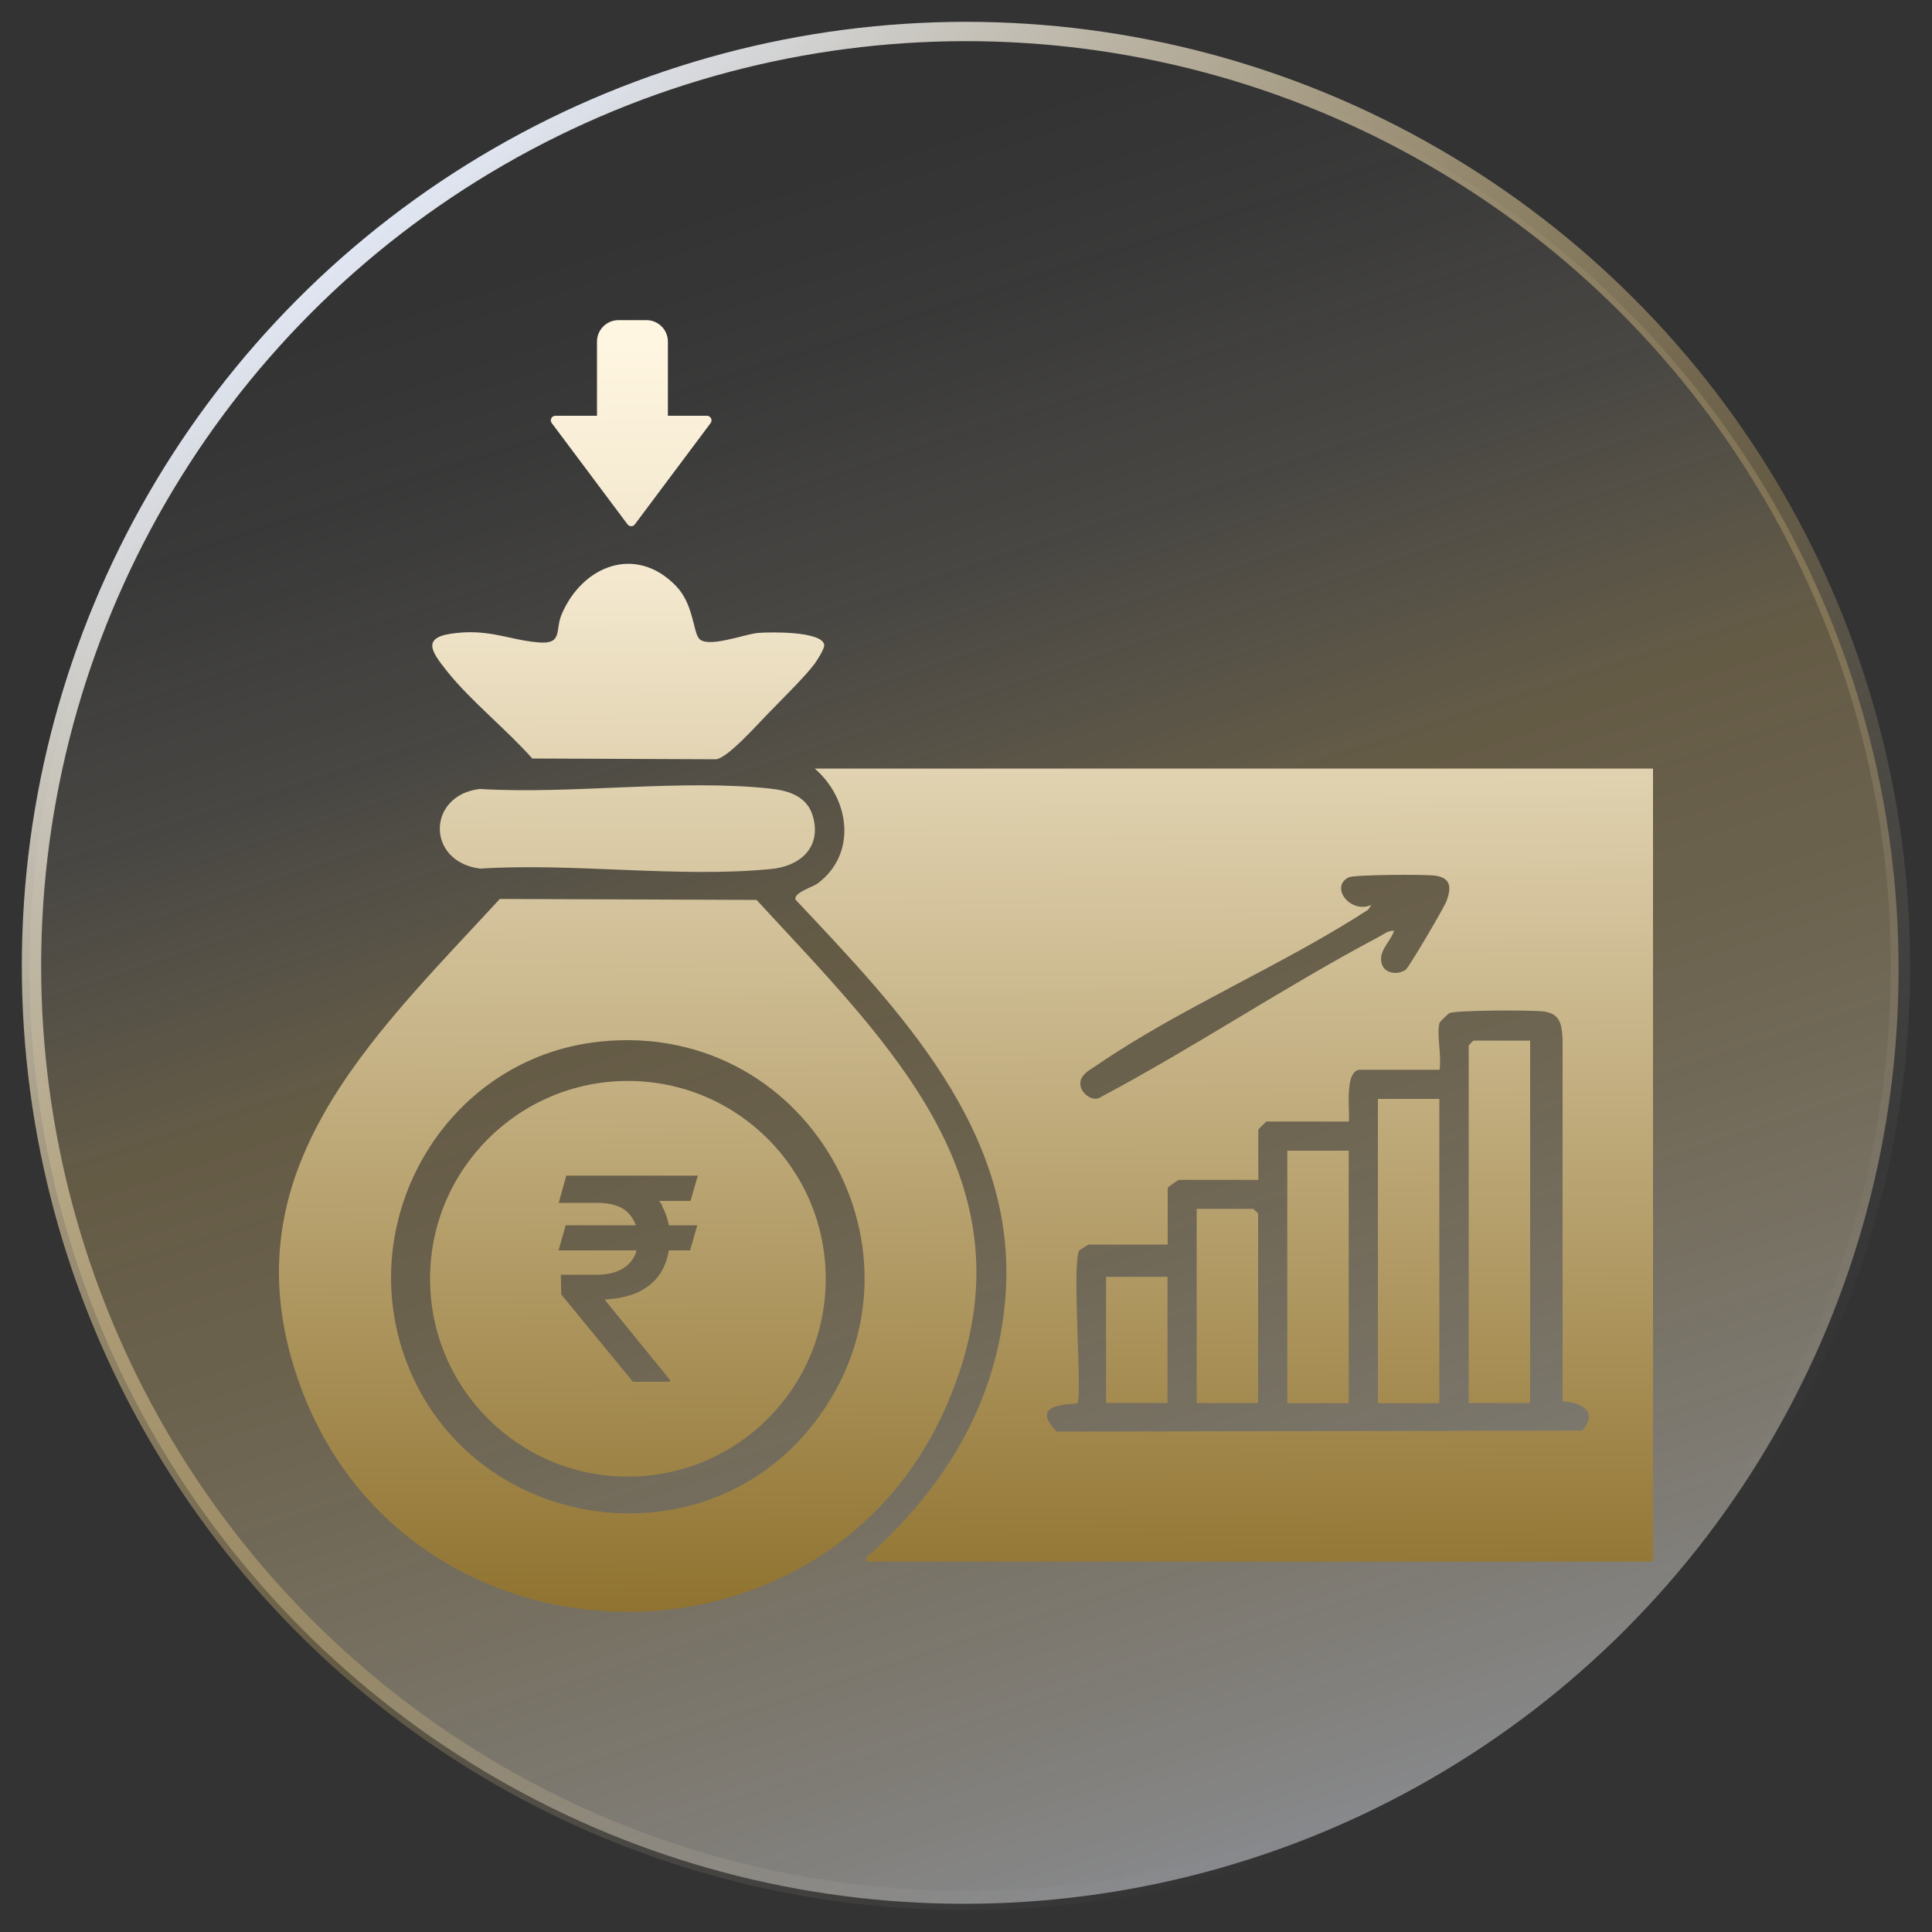 <?xml version="1.0" encoding="UTF-8"?>
<svg id="Layer_1" data-name="Layer 1" xmlns="http://www.w3.org/2000/svg" xmlns:xlink="http://www.w3.org/1999/xlink" viewBox="0 0 100 100">
  <rect x="0" y="0" width="100" height="100" fill="#333333" stroke="none"/>
  <defs>
    <style>
      .cls-1 {
        fill: url(#linear-gradient-2);
      }

      .cls-2 {
        fill: url(#linear-gradient-10);
      }

      .cls-3 {
        fill: url(#linear-gradient-12);
      }

      .cls-4 {
        fill: url(#linear-gradient-4);
      }

      .cls-5 {
        fill: none;
        stroke: url(#linear-gradient-13);
        stroke-miterlimit: 10;
      }

      .cls-6 {
        fill: url(#linear-gradient-3);
      }

      .cls-7 {
        fill: url(#linear-gradient-5);
      }

      .cls-8 {
        fill: url(#linear-gradient-8);
      }

      .cls-9 {
        fill: url(#linear-gradient-7);
      }

      .cls-10 {
        fill: url(#linear-gradient-9);
      }

      .cls-11 {
        fill: url(#linear-gradient-11);
      }

      .cls-12 {
        fill: url(#linear-gradient-6);
      }

      .cls-13 {
        fill: url(#linear-gradient);
      }
    </style>
    <linearGradient id="linear-gradient" x1="36.48" y1="8.85" x2="66.09" y2="99.99" gradientUnits="userSpaceOnUse">
      <stop offset=".02" stop-color="#f7f7f9" stop-opacity="0"/>
      <stop offset=".11" stop-color="#f7f2ea" stop-opacity=".03"/>
      <stop offset=".25" stop-color="#f7e6c1" stop-opacity=".11"/>
      <stop offset=".41" stop-color="#f7d380" stop-opacity=".25"/>
      <stop offset=".42" stop-color="#f8d27c" stop-opacity=".25"/>
      <stop offset=".57" stop-color="#f3d694" stop-opacity=".3"/>
      <stop offset=".86" stop-color="#e6e0d3" stop-opacity=".43"/>
      <stop offset=".99" stop-color="#e0e6f3" stop-opacity=".5"/>
    </linearGradient>
    <linearGradient id="linear-gradient-2" x1="32.25" y1="23.84" x2="32.6" y2="83.35" gradientUnits="userSpaceOnUse">
      <stop offset="0" stop-color="#fff6e1"/>
      <stop offset="1" stop-color="#907330"/>
    </linearGradient>
    <linearGradient id="linear-gradient-3" x1="63.25" y1="23.66" x2="63.6" y2="83.17" xlink:href="#linear-gradient-2"/>
    <linearGradient id="linear-gradient-4" x1="32.24" y1="23.84" x2="32.59" y2="83.35" xlink:href="#linear-gradient-2"/>
    <linearGradient id="linear-gradient-5" x1="32.46" y1="23.84" x2="32.81" y2="83.35" xlink:href="#linear-gradient-2"/>
    <linearGradient id="linear-gradient-6" x1="32.36" y1="23.84" x2="32.71" y2="83.35" xlink:href="#linear-gradient-2"/>
    <linearGradient id="linear-gradient-7" x1="77.37" y1="23.57" x2="77.72" y2="83.08" xlink:href="#linear-gradient-2"/>
    <linearGradient id="linear-gradient-8" x1="72.67" y1="23.6" x2="73.02" y2="83.11" xlink:href="#linear-gradient-2"/>
    <linearGradient id="linear-gradient-9" x1="67.97" y1="23.63" x2="68.32" y2="83.14" xlink:href="#linear-gradient-2"/>
    <linearGradient id="linear-gradient-10" x1="63.27" y1="23.66" x2="63.62" y2="83.17" xlink:href="#linear-gradient-2"/>
    <linearGradient id="linear-gradient-11" x1="58.57" y1="23.68" x2="58.92" y2="83.19" xlink:href="#linear-gradient-2"/>
    <linearGradient id="linear-gradient-12" x1="32.65" y1="17.72" x2="33.21" y2="112.35" xlink:href="#linear-gradient-2"/>
    <linearGradient id="linear-gradient-13" x1="80.93" y1="87.84" x2="19.07" y2="12.16" gradientUnits="userSpaceOnUse">
      <stop offset=".02" stop-color="#f7f7f9" stop-opacity="0"/>
      <stop offset=".11" stop-color="#f7f2ea" stop-opacity=".03"/>
      <stop offset=".25" stop-color="#f7e6c1" stop-opacity=".11"/>
      <stop offset=".41" stop-color="#f7d380" stop-opacity=".25"/>
      <stop offset=".42" stop-color="#f8d27c" stop-opacity=".25"/>
      <stop offset=".49" stop-color="#f5d386" stop-opacity=".32"/>
      <stop offset=".64" stop-color="#f0d8a1" stop-opacity=".49"/>
      <stop offset=".84" stop-color="#e7dfcc" stop-opacity=".76"/>
      <stop offset="1" stop-color="#e0e6f3"/>
    </linearGradient>
  </defs>
  <circle class="cls-13" cx="49.9" cy="50.17" r="48.37"/>
  <g>
    <path class="cls-1" d="M32.5,55.95c-5.65,0-10.24,4.58-10.24,10.24s4.58,10.24,10.24,10.24,10.24-4.58,10.24-10.24-4.58-10.24-10.24-10.24ZM34.26,62.41c.17.31.29.64.36,1.01h1.47l-.37,1.3h-1.1c-.05.33-.15.63-.29.92-.22.46-.58.84-1.07,1.12-.49.29-1.13.45-1.92.5h-.05s3.39,4.17,3.39,4.17v.09h-1.92l-3.71-4.52-.02-1.02h1.85c.46,0,.84-.07,1.16-.22.32-.14.56-.35.73-.62.08-.13.14-.27.18-.42h-4.04l.37-1.3h3.63c-.09-.25-.22-.46-.4-.65-.34-.34-.88-.51-1.62-.51h-1.97l.39-1.41h6.81l-.38,1.31h-1.63c.06.07.12.15.17.24Z"/>
    <path class="cls-6" d="M85.56,39.79v41.04h-40.71c-.08-.32.12-.32.28-.47,3.9-3.55,6.54-7.95,6.92-13.35.6-8.48-5.53-14.76-10.88-20.45-.08-.37.88-.63,1.16-.84,2.04-1.53,1.66-4.37-.16-5.94h43.39ZM72.16,48.17c-.19.59-.84,1.05-.64,1.72.15.5.82.6,1.24.3.17-.12,2.01-3.25,2.12-3.57.25-.7.22-1.19-.62-1.3-.52-.07-4.16-.05-4.45.09-1,.49.08,1.91,1.17,1.43l-.17.25c-4.4,2.86-9.79,5.12-14.06,8.06-.32.22-.77.43-.83.86-.07.51.62,1.11,1.1.75,4.87-2.59,9.48-5.69,14.35-8.27.25-.13.48-.34.78-.31ZM74.51,52.94c-.16.58.12,1.77,0,2.43h-4.1c-.84,0-.54,2.11-.59,2.68h-4.27s-.42.39-.42.42v2.6h-4.1c-.06,0-.59.38-.59.42v2.93h-4.1s-.46.26-.5.34c-.36.94.2,7.6-.08,7.87-.1.1-2.63-.1-1.06,1.47l27.19-.05c.86-.95-.01-1.47-1.01-1.52v-18.76c-.05-.73-.11-1.28-.93-1.41-.57-.09-4.58-.08-4.93.08-.08.04-.49.45-.51.5Z"/>
    <path class="cls-4" d="M25.88,46.53l13.28.05c7,7.6,14.71,14.87,9.86,26.11-6.34,14.72-27.86,14.19-33.44-.86-4.07-10.97,3.53-17.96,10.29-25.3ZM31.08,53.91c-8.17.84-13.07,9.58-9.83,17.1,3.54,8.22,14.81,9.93,20.58,3.03,7.12-8.52.33-21.27-10.75-20.13Z"/>
    <path class="cls-7" d="M36.18,33.05c.44.52,2.36-.23,3.06-.29.59-.05,3.26-.1,3.42.6.04.19-.35.79-.49.99-.46.63-1.81,1.96-2.43,2.6-.54.55-2.06,2.27-2.67,2.35l-9.52-.04c-1.31-1.48-3.19-2.99-4.39-4.49-.91-1.13-1.35-1.83.5-2.01,1.75-.18,2.74.37,4.21.49,1.28.11.85-.63,1.2-1.45,1.07-2.52,3.83-3.62,5.91-1.48.92.94.89,2.36,1.2,2.73Z"/>
    <path class="cls-12" d="M24.88,40.84c4.78.28,10.33-.53,15.01-.02.98.11,1.92.42,2.2,1.48.42,1.59-.7,2.54-2.18,2.68-4.74.47-10.24-.33-15.06-.02-2.81-.36-2.76-3.82.02-4.13Z"/>
    <path class="cls-9" d="M79.2,53.86v18.76h-3.18v-18.51s.23-.25.25-.25h2.93Z"/>
    <rect class="cls-8" x="71.32" y="56.88" width="3.18" height="15.75"/>
    <rect class="cls-10" x="66.63" y="59.56" width="3.18" height="13.07"/>
    <path class="cls-2" d="M65.12,72.62h-3.18v-10.05h2.93s.25.23.25.25v9.8Z"/>
    <rect class="cls-11" x="57.25" y="66.09" width="3.18" height="6.53"/>
    <path class="cls-3" d="M36.6,21.52h-2.03v-3.84c0-.61-.5-1.11-1.11-1.11h-1.45c-.61,0-1.11.5-1.11,1.11v3.84h-2.15c-.2,0-.31.22-.19.38l3.92,5.24c.1.13.29.13.38,0l3.92-5.24c.12-.16,0-.38-.19-.38Z"/>
  </g>
  <circle class="cls-5" cx="50" cy="50" r="48.37"/>
</svg>